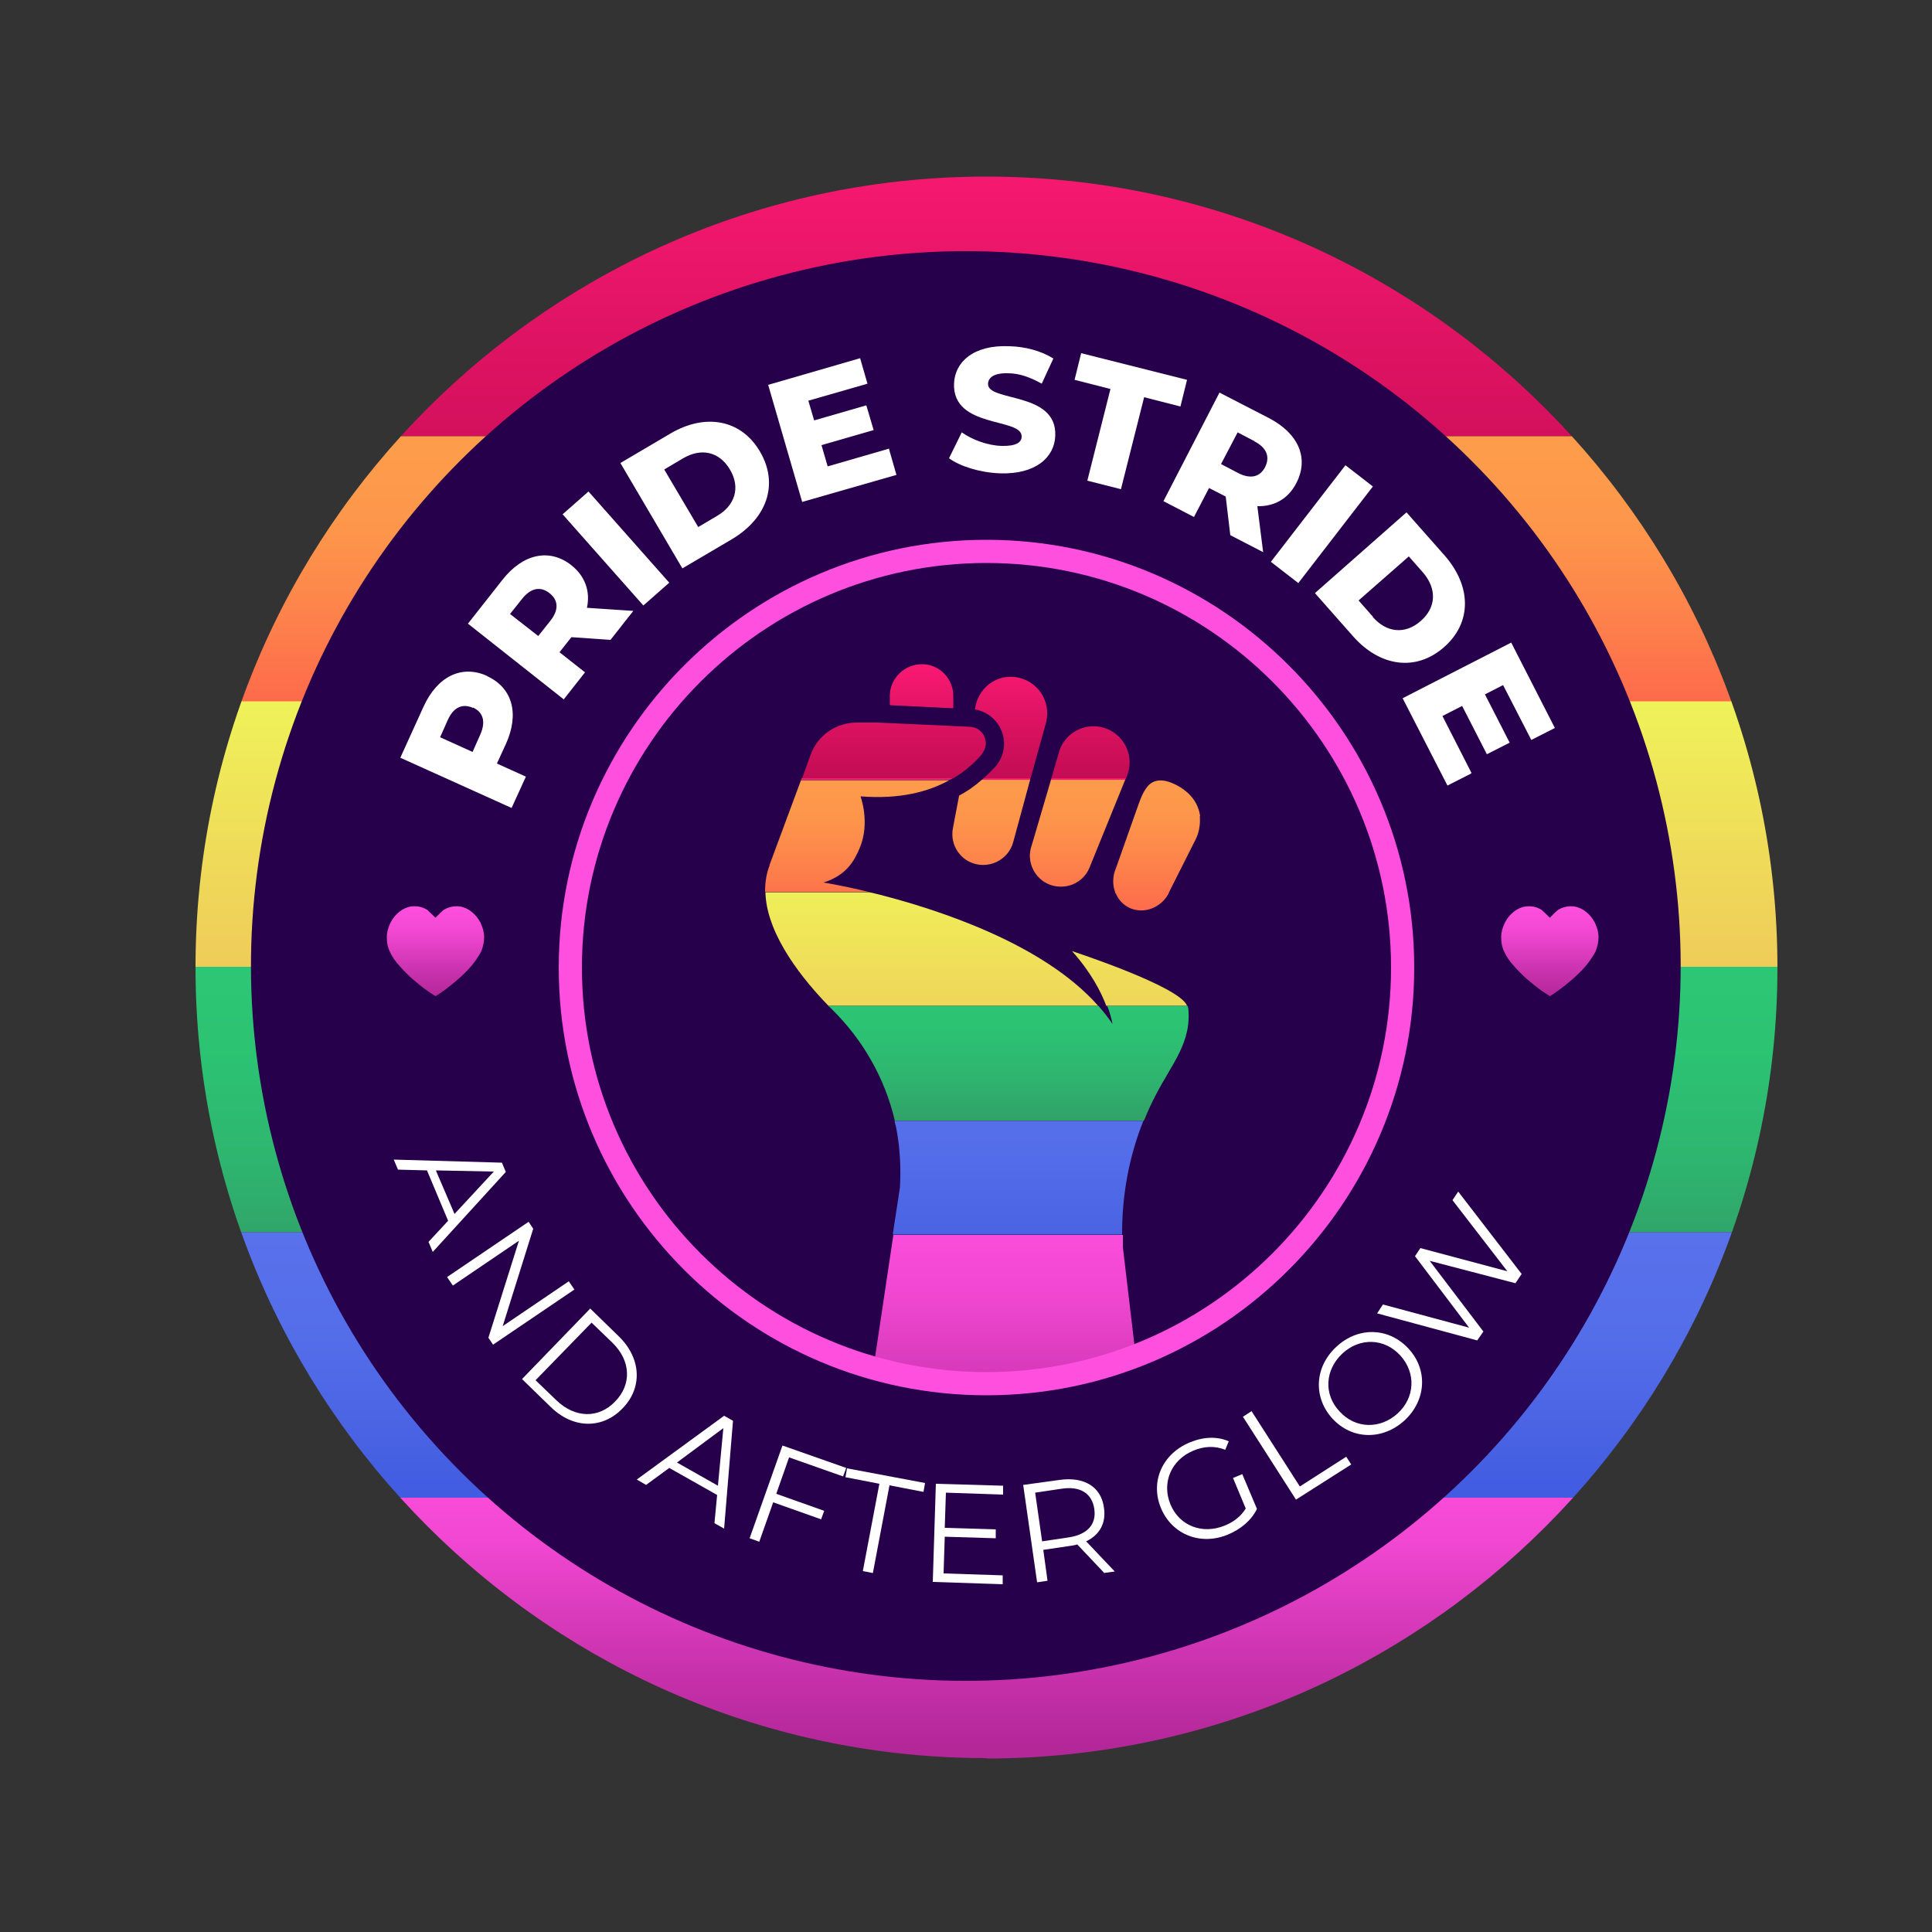 <svg xmlns="http://www.w3.org/2000/svg" xmlns:xlink="http://www.w3.org/1999/xlink" id="Objects" viewBox="0 0 500 500"><rect x="0" y="0" width="500" height="500" fill="#333333" stroke="none"/><defs><style>      .cls-1 {        clip-path: url(#clippath);      }      .cls-2 {        fill: none;      }      .cls-2, .cls-3, .cls-4, .cls-5, .cls-6, .cls-7, .cls-8, .cls-9, .cls-10, .cls-11, .cls-12, .cls-13, .cls-14, .cls-15, .cls-16, .cls-17, .cls-18, .cls-19, .cls-20, .cls-21, .cls-22, .cls-23, .cls-24, .cls-25, .cls-26, .cls-27 {        stroke-width: 0px;      }      .cls-3 {        fill: #ff4fdf;      }      .cls-28 {        clip-path: url(#clippath-1);      }      .cls-4 {        fill: #26004a;      }      .cls-5 {        fill: url(#Degradado_sin_nombre_250-3);      }      .cls-6 {        fill: url(#Degradado_sin_nombre_250-2);      }      .cls-7 {        fill: url(#Degradado_sin_nombre_251-2);      }      .cls-8 {        fill: url(#Degradado_sin_nombre_251-5);      }      .cls-9 {        fill: url(#Degradado_sin_nombre_251-4);      }      .cls-10 {        fill: url(#Degradado_sin_nombre_251-3);      }      .cls-11 {        fill: url(#Degradado_sin_nombre_252-2);      }      .cls-12 {        fill: url(#Degradado_sin_nombre_247-2);      }      .cls-13 {        fill: url(#Degradado_sin_nombre_248-2);      }      .cls-14 {        fill: url(#Degradado_sin_nombre_246-5);      }      .cls-15 {        fill: url(#Degradado_sin_nombre_246-4);      }      .cls-16 {        fill: url(#Degradado_sin_nombre_246-3);      }      .cls-17 {        fill: url(#Degradado_sin_nombre_246-2);      }      .cls-18 {        fill: url(#Degradado_sin_nombre_249-2);      }      .cls-19 {        fill: #fd1a74;      }      .cls-20 {        fill: url(#Degradado_sin_nombre_251);      }      .cls-21 {        fill: url(#Degradado_sin_nombre_252);      }      .cls-22 {        fill: url(#Degradado_sin_nombre_250);      }      .cls-23 {        fill: url(#Degradado_sin_nombre_246);      }      .cls-24 {        fill: url(#Degradado_sin_nombre_249);      }      .cls-25 {        fill: url(#Degradado_sin_nombre_247);      }      .cls-26 {        fill: url(#Degradado_sin_nombre_248);      }      .cls-27 {        fill: #fff;      }    </style><clipPath id="clippath"><path class="cls-2" d="M255.3,455c-112.9,0-204.7-91.8-204.7-204.7S142.5,45.7,255.3,45.7s204.7,91.8,204.7,204.7-91.8,204.7-204.7,204.7Z"></path></clipPath><linearGradient id="Degradado_sin_nombre_246" data-name="Degradado sin nombre 246" x1="255" y1="31.9" x2="255" y2="170.9" gradientUnits="userSpaceOnUse"><stop offset="0" stop-color="#fd1a74"></stop><stop offset=".4" stop-color="#df1363"></stop><stop offset=".8" stop-color="#c60d56"></stop><stop offset="1" stop-color="#bd0b51"></stop></linearGradient><linearGradient id="Degradado_sin_nombre_251" data-name="Degradado sin nombre 251" x1="255" y1="117.6" x2="255" y2="182" gradientUnits="userSpaceOnUse"><stop offset="0" stop-color="#fd9c4b"></stop><stop offset=".3" stop-color="#fd964b"></stop><stop offset=".6" stop-color="#fd854b"></stop><stop offset="1" stop-color="#fd6a4b"></stop><stop offset="1" stop-color="#fd6a4b"></stop></linearGradient><linearGradient id="Degradado_sin_nombre_250" data-name="Degradado sin nombre 250" x1="255" y1="181.9" x2="255" y2="253.1" gradientUnits="userSpaceOnUse"><stop offset="0" stop-color="#eff259"></stop><stop offset=".5" stop-color="#efdd59"></stop><stop offset="1" stop-color="#efca59"></stop></linearGradient><linearGradient id="Degradado_sin_nombre_249" data-name="Degradado sin nombre 249" x1="255" y1="243.7" x2="255" y2="337.9" gradientUnits="userSpaceOnUse"><stop offset="0" stop-color="#2cc875"></stop><stop offset=".3" stop-color="#2cc373"></stop><stop offset=".6" stop-color="#2eb56f"></stop><stop offset=".9" stop-color="#329e67"></stop><stop offset="1" stop-color="#396"></stop></linearGradient><linearGradient id="Degradado_sin_nombre_248" data-name="Degradado sin nombre 248" x1="255" y1="319.5" x2="255" y2="386.5" gradientUnits="userSpaceOnUse"><stop offset="0" stop-color="#5971eb"></stop><stop offset=".4" stop-color="#546de9"></stop><stop offset=".8" stop-color="#4862e3"></stop><stop offset="1" stop-color="#415ce0"></stop></linearGradient><linearGradient id="Degradado_sin_nombre_247" data-name="Degradado sin nombre 247" x1="255" y1="377.1" x2="255" y2="452.2" gradientUnits="userSpaceOnUse"><stop offset="0" stop-color="#ff4fdf"></stop><stop offset=".3" stop-color="#f047d1"></stop><stop offset=".7" stop-color="#cb33af"></stop><stop offset="1" stop-color="#b32799"></stop></linearGradient><clipPath id="clippath-1"><path class="cls-2" d="M255.3,358.1c-59.4,0-107.7-48.3-107.7-107.7s48.3-107.7,107.7-107.7,107.7,48.3,107.7,107.7-48.3,107.7-107.7,107.7Z"></path></clipPath><linearGradient id="Degradado_sin_nombre_246-2" data-name="Degradado sin nombre 246" x1="231.3" y1="170.7" x2="231.3" y2="206.6" xlink:href="#Degradado_sin_nombre_246"></linearGradient><linearGradient id="Degradado_sin_nombre_246-3" data-name="Degradado sin nombre 246" x1="282.2" y1="170.7" x2="282.2" y2="206.6" xlink:href="#Degradado_sin_nombre_246"></linearGradient><linearGradient id="Degradado_sin_nombre_246-4" data-name="Degradado sin nombre 246" x1="238.5" y1="170.7" x2="238.5" y2="206.6" xlink:href="#Degradado_sin_nombre_246"></linearGradient><linearGradient id="Degradado_sin_nombre_246-5" data-name="Degradado sin nombre 246" x1="261.7" y1="170.7" x2="261.7" y2="206.6" xlink:href="#Degradado_sin_nombre_246"></linearGradient><linearGradient id="Degradado_sin_nombre_251-2" data-name="Degradado sin nombre 251" x1="221.9" y1="200.4" x2="221.9" y2="236.3" xlink:href="#Degradado_sin_nombre_251"></linearGradient><linearGradient id="Degradado_sin_nombre_251-3" data-name="Degradado sin nombre 251" x1="278.9" y1="200.4" x2="278.9" y2="236.3" xlink:href="#Degradado_sin_nombre_251"></linearGradient><linearGradient id="Degradado_sin_nombre_251-4" data-name="Degradado sin nombre 251" x1="256.5" y1="200.4" x2="256.5" y2="236.3" xlink:href="#Degradado_sin_nombre_251"></linearGradient><linearGradient id="Degradado_sin_nombre_250-2" data-name="Degradado sin nombre 250" x1="292.3" y1="226.4" x2="292.3" y2="276.5" xlink:href="#Degradado_sin_nombre_250"></linearGradient><linearGradient id="Degradado_sin_nombre_250-3" data-name="Degradado sin nombre 250" x1="241.1" y1="226.4" x2="241.1" y2="276.5" xlink:href="#Degradado_sin_nombre_250"></linearGradient><linearGradient id="Degradado_sin_nombre_251-5" data-name="Degradado sin nombre 251" x1="299.4" y1="200.4" x2="299.4" y2="236.3" xlink:href="#Degradado_sin_nombre_251"></linearGradient><linearGradient id="Degradado_sin_nombre_249-2" data-name="Degradado sin nombre 249" x1="260.9" y1="251.9" x2="260.9" y2="296.6" xlink:href="#Degradado_sin_nombre_249"></linearGradient><linearGradient id="Degradado_sin_nombre_247-2" data-name="Degradado sin nombre 247" x1="259.5" y1="312.1" x2="259.5" y2="388.8" xlink:href="#Degradado_sin_nombre_247"></linearGradient><linearGradient id="Degradado_sin_nombre_248-2" data-name="Degradado sin nombre 248" x1="263.5" y1="275" x2="263.5" y2="333.6" xlink:href="#Degradado_sin_nombre_248"></linearGradient><linearGradient id="Degradado_sin_nombre_252" data-name="Degradado sin nombre 252" x1="401.1" y1="257.9" x2="401.1" y2="234.5" gradientUnits="userSpaceOnUse"><stop offset="0" stop-color="#b32799"></stop><stop offset=".3" stop-color="#cb33af"></stop><stop offset=".7" stop-color="#f047d1"></stop><stop offset="1" stop-color="#ff4fdf"></stop></linearGradient><linearGradient id="Degradado_sin_nombre_252-2" data-name="Degradado sin nombre 252" x1="112.7" x2="112.7" xlink:href="#Degradado_sin_nombre_252"></linearGradient></defs><g class="cls-1"><g><rect class="cls-23" x="43.2" y="44.2" width="423.5" height="68.7"></rect><rect class="cls-20" x="43.2" y="112.9" width="423.5" height="68.7"></rect><rect class="cls-22" x="43.2" y="181.5" width="423.5" height="68.7"></rect><rect class="cls-24" x="43.2" y="250.2" width="423.5" height="68.7"></rect><rect class="cls-26" x="43.2" y="318.9" width="423.5" height="68.7"></rect><rect class="cls-25" x="43.2" y="387.6" width="423.5" height="68.7"></rect></g></g><circle class="cls-4" cx="250" cy="250" r="185" transform="translate(-103.6 250) rotate(-45)"></circle><g class="cls-28"><g><path class="cls-19" d="M246.6,183.2l-16.3-.8v-2.6c.2-4.5,4-8,8.5-7.9,4.5.1,8,3.9,7.9,8.4v2.8Z"></path><path class="cls-17" d="M254.1,195.1c2.3-2.7.5-6.8-3-7l-23.9-1.1h-5.5c-5.3,0-10.1,3.3-11.9,8.3l-2.2,6.1h39.1c3.3-1.9,5.7-4.2,7.5-6.3Z"></path><path class="cls-16" d="M291.7,200.7c1.9-4.8-.5-10.2-5.3-12.1-4.8-1.9-10.2.5-12.1,5.3l-2.2,7.5h19.3l.3-.6Z"></path><path class="cls-15" d="M238.8,172c-4.5-.1-8.3,3.4-8.4,7.9v2.6c0,0,16.2.8,16.2.8v-2.8c.2-4.5-3.3-8.3-7.8-8.4Z"></path><path class="cls-14" d="M270.8,186.6c1.1-5-2-10-7.1-11.2s-10,2-11.2,7.1l-.2,1.1c3,.5,5.6,2.5,6.8,5.3,1.4,3.2.8,6.8-1.4,9.4-.9,1-2,2.1-3.2,3.2h12.2l4.1-14.8Z"></path><path class="cls-7" d="M199.2,223.9c-.9,2.2-1.2,4.6-1.2,6.9h26.7c-7-1.7-11.6-2.4-11.6-2.4,6.1-1.9,8.1-5.8,9.5-9.2,2.6-6.5.1-13.1.1-13.1,10.2.8,17.6-1.2,23-4.2h-38.4l-8.2,22.1Z"></path><path class="cls-10" d="M267,218.8c-1.5,4.1.7,8.7,4.8,10.2,4,1.4,8.4-.4,10.1-4.3l9.3-22.9h-19.2l-5,17Z"></path><path class="cls-9" d="M248.2,206l-1.6,8.4c-.8,4.3,2,8.5,6.3,9.3,4.1.8,8.2-1.7,9.3-5.7l4.4-16.2h-12.5c-1.7,1.5-3.6,2.9-5.9,4.1Z"></path><path class="cls-19" d="M245.8,201.8c.3-.1.6-.3.8-.4h-39.1l-.2.4h38.4Z"></path><polygon class="cls-19" points="291.2 201.8 291.4 201.4 272.1 201.4 272 201.8 291.2 201.8"></polygon><path class="cls-19" d="M266.6,201.8v-.4c.1,0-12,0-12,0-.2.1-.3.3-.5.4h12.5Z"></path><path class="cls-6" d="M277.4,246.1c5,5.6,7.6,10.7,8.9,14.2h20.9c-1.7-5-29.9-14.2-29.9-14.2Z"></path><g><path class="cls-5" d="M226.6,231.3c-.6-.2-1.2-.3-1.8-.4h-26.7c0,.1,0,.3,0,.4.5,11.1,10.1,22.6,16.3,29h69.8c-14.1-16-41.2-24.9-57.5-29Z"></path><path class="cls-8" d="M310.6,211.3c-.4-3.3-2.4-5.9-5.2-7.6-2.5-1.5-6.1-2.9-8.4-.2-1.5,1.8-2.2,4.3-3,6.5,0,0-5.2,14.7-5.2,14.7-.9,2.1-.9,4.3-.2,6.2,0,.2.1.3.2.4.7,1.6,1.9,2.9,3.6,3.7,3.6,1.6,8,0,10-3.7h0s.2-.5.2-.5l6.7-13.3c1-1.9,1.4-4.1,1.2-6.3Z"></path></g><path class="cls-18" d="M307.4,260.7s0,0,0-.1c0,0,0-.2,0-.3h-20.9c0,.1.1.3.2.4,1,2.7,1.2,4.3,1.2,4.3-1-1.5-2.1-2.9-3.3-4.3-.1-.1-.2-.3-.4-.4h-69.8c.1.2.3.3.4.4.2.2.4.4.6.6,7.9,7.8,13.5,17.6,16.1,28.4,0,.1,0,.3.1.4h64.4c0-.1.1-.3.2-.4.8-2,1.7-4,2.7-5.9,4.3-8.5,9.6-13.9,8.6-23.1Z"></path><path class="cls-12" d="M293.7,349l-3.1-26.2c0-1.1,0-2.1,0-3.2h-59.4l-4.4,29.4-7.2,47.7,80.1,2-5.9-49.8Z"></path><path class="cls-13" d="M295.9,290.1h-64.4c.1.6.3,1.1.4,1.6,1,5.1,1.3,10.3,1,15.6l-1.8,11.8v.4c0,0,59.3,0,59.3,0,0-.1,0-.3,0-.4,0-9.9,1.8-19.8,5.5-29Z"></path></g></g><path class="cls-3" d="M255.3,361.1c-61.1,0-110.7-49.7-110.7-110.7s49.7-110.7,110.7-110.7,110.7,49.7,110.7,110.7-49.7,110.7-110.7,110.7ZM255.3,145.7c-57.7,0-104.7,47-104.7,104.7s47,104.7,104.7,104.7,104.7-47,104.7-104.7-47-104.7-104.7-104.7Z"></path><g><path class="cls-27" d="M126.1,175c6.5,3,8.4,9.7,4.8,17.6l-2.3,5,7.5,3.4-3.7,8.1-28.8-13,6-13.2c3.6-7.9,9.9-10.9,16.4-8ZM122.4,183.2c-2.7-1.2-5-.2-6.5,3.1l-2,4.5,8.4,3.8,2-4.5c1.5-3.4.7-5.8-1.9-7Z"></path><path class="cls-27" d="M147.8,165l-3,3.8,6.6,5.2-5.5,7-24.8-19.6,8.9-11.3c5.3-6.8,12.2-8.3,17.9-3.8,3.6,2.9,4.9,6.8,4,11l12,.8-5.9,7.5-10.1-.7ZM135.1,155l-3.1,3.9,7.3,5.7,3.1-3.9c2.3-2.9,2.1-5.4-.2-7.2-2.3-1.8-4.8-1.4-7.1,1.5Z"></path><path class="cls-27" d="M145.6,133.1l6.7-5.9,20.9,23.6-6.7,5.9-20.9-23.6Z"></path><path class="cls-27" d="M160.6,119.8l12.9-7.6c9-5.3,18.3-3.7,23.2,4.7,4.9,8.4,1.8,17.2-7.2,22.6l-12.9,7.6-16-27.2ZM185.6,133.5c4.6-2.7,6.1-7.3,3.3-12-2.8-4.7-7.5-5.6-12.1-2.9l-4.9,2.9,8.8,14.9,4.9-2.9Z"></path><path class="cls-27" d="M230.1,116.3l1.9,6.6-24.4,7-8.8-30.3,23.8-6.9,1.9,6.6-15.3,4.4,1.5,5.1,13.5-3.9,1.9,6.4-13.5,3.9,1.6,5.5,15.9-4.6Z"></path><path class="cls-27" d="M245.7,118.4l3.2-6.5c2.7,1.9,6.7,3.4,10.3,3.5,3.7.1,5.2-.9,5.2-2.4.2-5-17.9-2-17.5-13.7.2-5.6,5-10.1,14.3-9.7,4.1.1,8.3,1.2,11.4,3.2l-3,6.5c-3-1.7-5.9-2.7-8.7-2.7-3.7-.1-5.1,1.1-5.2,2.7-.2,4.8,17.9,1.9,17.4,13.5-.2,5.5-5,10-14.3,9.7-5.2-.2-10.3-1.8-13.2-3.9Z"></path><path class="cls-27" d="M287.5,100.7l-9.4-2.4,1.7-6.9,27.4,6.9-1.7,6.9-9.4-2.4-6,23.8-8.7-2.2,6-23.8Z"></path><path class="cls-27" d="M317.2,128.5l-4.3-2.2-3.9,7.5-7.9-4.1,14.5-28.1,12.8,6.6c7.7,4,10.4,10.4,7.1,16.8-2.1,4.1-5.7,6.1-10.1,6l1.5,11.9-8.5-4.4-1.2-10.1ZM324.7,114.2l-4.4-2.3-4.3,8.2,4.4,2.3c3.3,1.7,5.7,1,7-1.5,1.3-2.6.5-5-2.8-6.7Z"></path><path class="cls-27" d="M348.2,120.4l7.1,5.5-19.3,25-7.1-5.5,19.3-25Z"></path><path class="cls-27" d="M364,132.6l9.9,11.2c6.9,7.9,7.1,17.3-.2,23.7-7.3,6.4-16.6,5-23.5-2.8l-9.9-11.2,23.7-20.9ZM355.3,159.7c3.5,4,8.3,4.6,12.4,1,4.1-3.6,4.1-8.4.6-12.5l-3.7-4.2-13,11.4,3.7,4.2Z"></path><path class="cls-27" d="M380.7,200.2l-6.1,3.1-11.6-22.6,28.1-14.4,11.3,22.1-6.1,3.1-7.3-14.2-4.7,2.4,6.4,12.5-5.9,3-6.4-12.5-5.1,2.6,7.5,14.7Z"></path></g><g><path class="cls-27" d="M116,316l-5.5-13.1-7.5-.2-1.1-2.6,28,.8,1,2.4-18.9,20.7-1.1-2.6,5.1-5.5ZM117.6,314.2l10.2-11-15-.3,4.8,11.2Z"></path><path class="cls-27" d="M148.7,333.7l-21.1,14.3-1.2-1.8,7.9-25.1-17.1,11.6-1.5-2.2,21.1-14.3,1.2,1.8-7.9,25.2,17.1-11.6,1.5,2.2Z"></path><path class="cls-27" d="M152.8,338.7l7.4,7.2c5.8,5.7,6.1,13.3.9,18.6-5.2,5.4-12.8,5.3-18.6-.4l-7.4-7.2,17.7-18.3ZM144,362.4c4.9,4.7,11,4.7,15.2.3,4.3-4.4,4.1-10.5-.7-15.2l-5.4-5.2-14.5,14.9,5.4,5.2Z"></path><path class="cls-27" d="M185.6,386.9l-12.4-7-6,4.4-2.4-1.4,22.6-16.5,2.3,1.3-2.3,27.9-2.5-1.4.7-7.4ZM185.8,384.5l1.4-14.9-12,8.9,10.6,6Z"></path><path class="cls-27" d="M204.2,377.2l-3.3,9.4,12.4,4.4-.8,2.2-12.4-4.4-3.6,10.2-2.5-.9,8.5-24,16.5,5.8-.8,2.2-13.9-4.9Z"></path><path class="cls-27" d="M227.6,384l-8.8-1.7.4-2.3,20.2,3.8-.4,2.3-8.8-1.7-4.3,22.7-2.6-.5,4.3-22.7Z"></path><path class="cls-27" d="M259.5,407.7v2.3c0,0-18.1-.6-18.1-.6l.8-25.4,17.4.5v2.3c0,0-14.8-.5-14.8-.5l-.3,9.1,13.2.4v2.3c0,0-13.2-.4-13.2-.4l-.3,9.5,15.3.5Z"></path><path class="cls-27" d="M285.7,407l-6.9-7.3c-.6.2-1.3.3-2,.4l-6.8,1,1.1,8-2.7.4-3.6-25.2,9.4-1.3c6.4-.9,10.8,1.8,11.5,7.2.6,4-1.1,7-4.6,8.7l7.4,7.8-2.9.4ZM283.2,390.5c-.6-4-3.6-6-8.6-5.2l-6.7,1,1.8,12.6,6.7-1c5-.7,7.4-3.4,6.8-7.4Z"></path><path class="cls-27" d="M319.1,382.5l2.4-1,3.8,9c-1.4,2.9-4.1,5.2-7.4,6.6-7.1,3-14.5.1-17.4-6.7s.2-14.1,7.4-17.1c3.6-1.5,7.1-1.6,10.1-.3l-.9,2.2c-2.8-1.1-5.5-.9-8.2.2-5.8,2.4-8.3,8.3-6,13.9,2.3,5.6,8.3,7.9,14.1,5.5,2.2-.9,4.1-2.3,5.4-4.4l-3.3-7.9Z"></path><path class="cls-27" d="M321.6,366.7l2.3-1.5,12.5,19.5,12-7.7,1.3,2-14.3,9.1-13.7-21.4Z"></path><path class="cls-27" d="M344.8,367.1c-5-5.5-4.6-13.4,1.1-18.6,5.6-5.2,13.5-5,18.6.5s4.6,13.4-1,18.6c-5.7,5.2-13.6,5-18.6-.4ZM362.4,350.8c-4.1-4.5-10.5-4.7-15-.5-4.5,4.2-4.9,10.6-.7,15,4.1,4.5,10.5,4.6,15,.5,4.5-4.1,4.8-10.5.7-15Z"></path><path class="cls-27" d="M377.4,308.4l16.4,21.3-1.6,2.4-22.2-5.8,13.9,18.3-1.6,2.3-25.9-7,1.5-2.3,22.3,6-14-18.5,1.4-2.1,22.5,6-14.2-18.4,1.4-2.1Z"></path></g><path class="cls-21" d="M413.7,242.5c0-1.1-.3-2.3-.9-3.6,0,0,0-.2-.1-.2-1.1-2.1-3.1-3.8-5.3-4.1-1.4-.2-2.9.1-4.2.9-.2.1-1.3,1.2-2.1,2-.7-.7-1.9-1.8-2.1-2-1.2-.8-2.7-1.1-4.2-.9-2.2.3-4.2,2-5.3,4.1,0,0,0,.2-.1.2-.6,1.3-.9,2.5-.9,3.6,0,1.4.2,2.6.8,3.8.6,1.4,1.5,2.6,2.6,3.8.5.6,1.1,1.2,1.7,1.8.7.7,1.4,1.4,2.2,2,1.7,1.5,3.5,2.8,5.3,3.9h0s0,0,0,0c0,0,0,0,0,0h0c1.9-1.1,3.6-2.5,5.3-3.9.7-.6,1.5-1.3,2.2-2,.6-.6,1.2-1.2,1.7-1.8,1-1.2,1.9-2.5,2.6-3.8.5-1.2.8-2.5.8-3.8Z"></path><path class="cls-11" d="M125.3,242.5c0-1.1-.3-2.3-.9-3.6,0,0,0-.2-.1-.2-1.1-2.1-3.1-3.8-5.3-4.1-1.4-.2-2.9.1-4.2.9-.2.1-1.3,1.2-2.1,2-.7-.7-1.9-1.8-2.1-2-1.2-.8-2.7-1.1-4.2-.9-2.2.3-4.2,2-5.3,4.1,0,0,0,.2-.1.2-.6,1.3-.9,2.5-.9,3.6,0,1.4.2,2.6.8,3.8.6,1.4,1.5,2.6,2.6,3.8.5.6,1.1,1.2,1.7,1.8.7.7,1.4,1.4,2.2,2,1.7,1.5,3.5,2.8,5.3,3.9h0s0,0,0,0c0,0,0,0,0,0h0c1.9-1.1,3.6-2.5,5.3-3.9.7-.6,1.5-1.3,2.2-2,.6-.6,1.2-1.2,1.7-1.8,1-1.2,1.9-2.5,2.6-3.8.5-1.2.8-2.5.8-3.8Z"></path></svg>